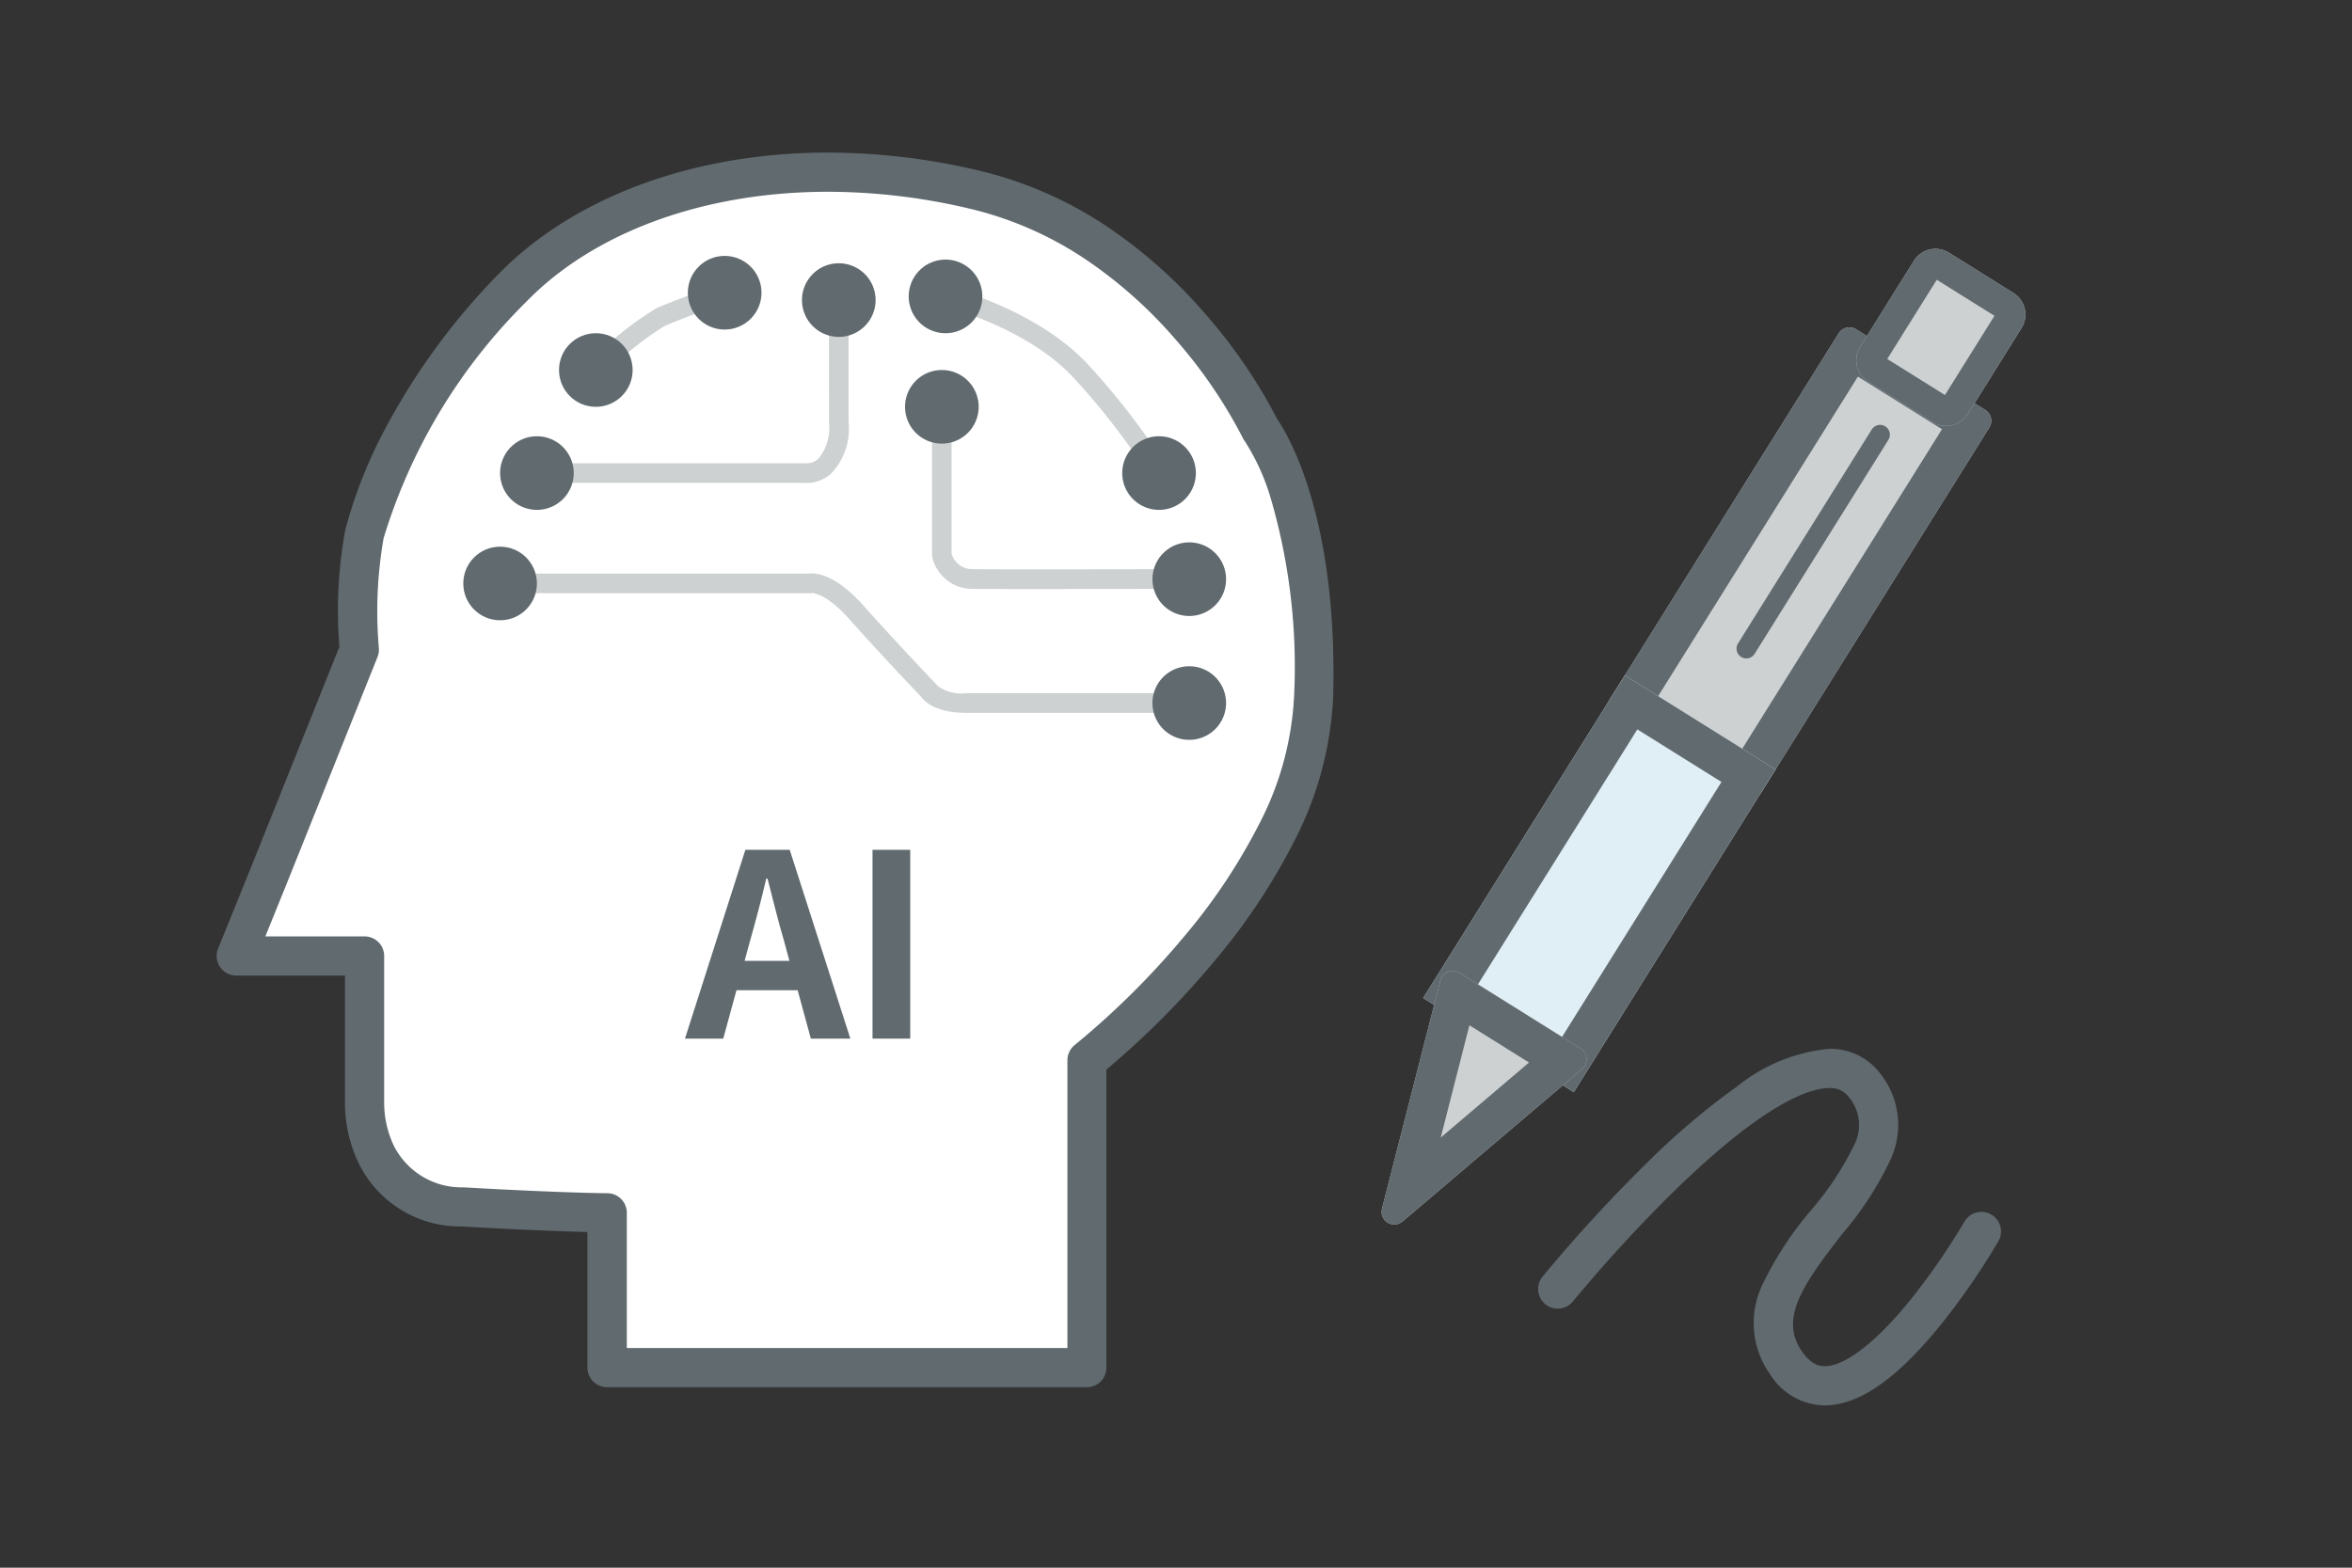 <svg height="80" viewBox="0 0 120 80" width="120" xmlns="http://www.w3.org/2000/svg"><rect x="0" y="0" width="120" height="80" fill="#333333" stroke="none"/><path d="m0 0h120v80h-120z" fill="none"/><path d="m1226.511 354.8-4.646 11.6-1.632 4.031h6.546v7.546s-.159 4.966 4.984 5.258 7.388.3 7.388.3v7.9h24.479v-15.691s11.306-8.828 11.569-18.558-2.707-13.628-2.707-13.628-4.644-9.847-14.468-12.211-18.841 0-23.7 4.979a29.414 29.414 0 0 0 -7.547 12.544 22.549 22.549 0 0 0 -.266 5.93z" fill="#fff" transform="translate(-1208.179 -321.639)"/><path d="m1250.425 329.425a33.549 33.549 0 0 1 7.832.95 20.123 20.123 0 0 1 6.74 3.055 25.255 25.255 0 0 1 4.7 4.254 26.933 26.933 0 0 1 3.657 5.361c.471.679 3.094 4.893 2.843 14.168a17.775 17.775 0 0 1 -2.024 7.425 31.927 31.927 0 0 1 -4.092 6.117 44.174 44.174 0 0 1 -5.453 5.466v15.209a1 1 0 0 1 -1 1h-24.478a1 1 0 0 1 -1-1v-6.92c-1.115-.028-3.2-.1-6.444-.284a5.763 5.763 0 0 1 -5.268-3.31 7.175 7.175 0 0 1 -.659-2.956v-6.536h-5.546a1 1 0 0 1 -.927-1.375l1.632-4.031 4.558-11.376a22.552 22.552 0 0 1 .31-6.005 24.232 24.232 0 0 1 2.265-5.558 34.075 34.075 0 0 1 5.539-7.45c3.846-3.943 9.975-6.204 16.815-6.204zm21.269 14.736a.878.878 0 0 1 -.107-.177 24.958 24.958 0 0 0 -3.44-5.035 23.211 23.211 0 0 0 -4.316-3.894 18.123 18.123 0 0 0 -6.041-2.735 31.548 31.548 0 0 0 -7.365-.895c-6.3 0-11.912 2.041-15.383 5.6a28.711 28.711 0 0 0 -7.291 12.079 21.669 21.669 0 0 0 -.243 5.6 1 1 0 0 1 -.068.461l-4.646 11.6-1.077 2.659h5.062a1 1 0 0 1 1 1v7.546.032a5.158 5.158 0 0 0 .5 2.118 3.866 3.866 0 0 0 3.546 2.11c5.047.287 7.313.3 7.335.3a1 1 0 0 1 1 1v6.9h22.479v-14.686a1 1 0 0 1 .385-.788 41.518 41.518 0 0 0 5.559-5.514 29.866 29.866 0 0 0 3.821-5.718 15.792 15.792 0 0 0 1.8-6.566 30.621 30.621 0 0 0 -1.163-9.992 11.3 11.3 0 0 0 -1.347-3.005z" fill="#616a6f" transform="translate(-1208.179 -321.639)"/><path d="m1230.359 337.984-.719-.7a16.552 16.552 0 0 1 3.45-2.8c1.2-.527 3.251-1.221 3.338-1.251l.32.947c-.021.007-2.1.71-3.256 1.219a15.325 15.325 0 0 0 -3.133 2.585z" fill="#cdd1d2" transform="translate(-1199.601 -318.754)"/><circle cx="30.399" cy="18.882" fill="#616a6f" r="1.878"/><path d="m1.878 0a1.878 1.878 0 1 1 -1.878 1.878 1.878 1.878 0 0 1 1.878-1.878z" fill="#616a6f" transform="translate(35.095 13.06)"/><g transform="translate(46.363 13.248)"><path d="m1250.016 343.139a36.125 36.125 0 0 0 -3.983-5.188c-2.379-2.576-6.612-3.656-6.655-3.666l.242-.97c.185.046 4.568 1.166 7.147 3.958a36.416 36.416 0 0 1 4.1 5.351z" fill="#cdd1d2" transform="translate(-1237.622 -331.922)"/><path d="m1.878 0a1.878 1.878 0 1 1 -1.878 1.878 1.878 1.878 0 0 1 1.878-1.878z" fill="#60696e" transform="translate(10.894 9.015)"/><path d="m1.878 0a1.878 1.878 0 1 1 -1.878 1.878 1.878 1.878 0 0 1 1.878-1.878z" fill="#616a6f"/></g><path d="m1242.172 343.233c-.057 0-.1 0-.136-.006h-13.636v-1h13.708.023a.882.882 0 0 0 .632-.231 2.492 2.492 0 0 0 .54-1.852c-.005-2.8 0-6.215 0-6.25h1c0 .034-.005 3.449 0 6.246a3.319 3.319 0 0 1 -.9 2.621 1.883 1.883 0 0 1 -1.231.472z" fill="#cdd1d2" transform="translate(-1201.006 -318.587)"/><path d="m1.878 0a1.878 1.878 0 1 1 -1.878 1.878 1.878 1.878 0 0 1 1.878-1.878z" fill="#616a6f" transform="translate(25.516 22.263)"/><path d="m1.878 0a1.878 1.878 0 1 1 -1.878 1.878 1.878 1.878 0 0 1 1.878-1.878z" fill="#616a6f" transform="translate(40.917 13.435)"/><g transform="translate(23.637 27.897)"><path d="m1262.561 348.206h-11.385c-1.544 0-2.112-.571-2.276-.8-.257-.27-2.211-2.321-3.654-3.951-1.155-1.306-1.843-1.365-1.958-1.365l-.074.03-.034-.02h-15.78v-1h15.737c.329-.047 1.351-.012 2.859 1.693 1.526 1.725 3.634 3.93 3.655 3.952l.062.065.005.018a2.033 2.033 0 0 0 1.458.375h11.385z" fill="#cdd1d2" transform="translate(-1225.522 -339.726)"/><g fill="#616a6f"><circle cx="1.878" cy="1.878" r="1.878"/><path d="m1.878 0a1.878 1.878 0 1 1 -1.878 1.878 1.878 1.878 0 0 1 1.878-1.878z" transform="translate(35.161 6.102)"/></g></g><g transform="translate(46.176 18.882)"><path d="m1244.4 346.1c-1.669 0-3.064 0-3.492-.011a2.081 2.081 0 0 1 -2-1.637l-.011-.051v-7.6h1v7.482a1.073 1.073 0 0 0 1.03.8c1.244.023 11.112 0 11.211 0v1c-.262.003-4.509.017-7.738.017z" fill="#cdd1d2" transform="translate(-1237.522 -334.922)"/><g fill="#616a6f"><path d="m1.878 0a1.878 1.878 0 1 1 -1.878 1.878 1.878 1.878 0 0 1 1.878-1.878z" transform="translate(12.623 8.796)"/><path d="m1.878 0a1.878 1.878 0 1 1 -1.878 1.878 1.878 1.878 0 0 1 1.878-1.878z"/></g></g><path d="m3.276-5.018c.286-1 .572-2.093.819-3.146h.065c.273 1.04.533 2.145.832 3.146l.286 1.053h-2.288zm-3.328 5.018h1.952l.676-2.47h3.12l.674 2.47h2.015l-3.094-9.633h-2.262zm9.568 0h1.924v-9.633h-1.924z" fill="#616a6f" transform="translate(35 53)"/><path d="m.647 0h7.767a.647.647 0 0 1 .647.647v22.006a.647.647 0 0 1 -.647.647h-7.767a.647.647 0 0 1 -.647-.647v-22.006a.647.647 0 0 1 .647-.647z" fill="#cdd1d2" transform="matrix(.848 .53 -.53 .848 94.154 16.463)"/><path d="m2 2v19.3h5.061v-19.3zm-1.353-2h7.767a.647.647 0 0 1 .647.647v22.006a.647.647 0 0 1 -.647.647h-7.767a.647.647 0 0 1 -.647-.647v-22.006a.647.647 0 0 1 .647-.647z" fill="#616a6f" transform="matrix(.848 .53 -.53 .848 94.154 16.463)"/><path d="m0 0h9.061v19.416h-9.061z" fill="#e0eef6" transform="matrix(.848 .53 -.53 .848 82.902 34.465)"/><path d="m2 2v15.416h5.061v-15.416zm-2-2h9.061v19.416h-9.061z" fill="#616a6f" transform="matrix(.848 .53 -.53 .848 82.902 34.465)"/><path d="m1.294 0h3.884a1.294 1.294 0 0 1 1.294 1.294v5.178a1.294 1.294 0 0 1 -1.294 1.295h-3.884a1.294 1.294 0 0 1 -1.294-1.295v-5.178a1.294 1.294 0 0 1 1.294-1.294z" fill="#cdd1d2" transform="matrix(.848 .53 -.53 .848 98.338 12.209)"/><path d="m1.5 1.5v4.767h3.472v-4.767zm-.206-1.5h3.884a1.294 1.294 0 0 1 1.294 1.294v5.178a1.294 1.294 0 0 1 -1.294 1.295h-3.884a1.294 1.294 0 0 1 -1.294-1.295v-5.178a1.294 1.294 0 0 1 1.294-1.294z" fill="#616a6f" transform="matrix(.848 .53 -.53 .848 98.338 12.209)"/><path d="m3.676.451a.647.647 0 0 1 1.233 0l3.646 11.457a.647.647 0 0 1 -.617.843h-7.29a.647.647 0 0 1 -.617-.843z" fill="#cdd1d2" transform="matrix(-.848 -.53 .53 -.848 74.434 64.663)"/><g fill="#616a6f"><path d="m4.293 5.109-1.793 5.642h3.588l-1.8-5.643m.005-5.108a.635.635 0 0 1 .617.451l3.645 11.457a.647.647 0 0 1 -.617.843h-7.29a.647.647 0 0 1 -.617-.843l3.645-11.457a.635.635 0 0 1 .617-.451z" transform="matrix(-.848 -.53 .53 -.848 74.434 64.663)"/><path d="m0 13.374a.5.5 0 0 1 -.5-.5v-12.874a.5.5 0 0 1 .5-.5.5.5 0 0 1 .5.5v12.874a.5.5 0 0 1 -.5.5z" transform="matrix(.848 .53 -.53 .848 95.922 22.182)"/><path d="m1274.193 467.908a3.331 3.331 0 0 1 -2.792-1.588 4.509 4.509 0 0 1 -.4-4.555 17.527 17.527 0 0 1 2.5-3.831 15.36 15.36 0 0 0 2.182-3.3 2.222 2.222 0 0 0 -.259-2.453 1.167 1.167 0 0 0 -.992-.467h-.015c-.955 0-3.253.7-7.979 5.325a74.825 74.825 0 0 0 -5.088 5.552 1 1 0 1 1 -1.553-1.26 75.505 75.505 0 0 1 5.243-5.722 37.254 37.254 0 0 1 4.676-3.976 8.762 8.762 0 0 1 4.7-1.92h.03a3.165 3.165 0 0 1 2.549 1.231 4.206 4.206 0 0 1 .543 4.435 16.912 16.912 0 0 1 -2.461 3.784c-2.049 2.627-3.209 4.342-2.041 6.006.477.679.9.75 1.213.736 1.077-.048 2.711-1.359 4.484-3.6a35.3 35.3 0 0 0 2.582-3.772 1 1 0 0 1 1.733 1 36.686 36.686 0 0 1 -2.733 4c-2.264 2.862-4.219 4.292-5.976 4.371q-.071.004-.146.004z" transform="translate(-1181.089 -396.19)"/></g></svg>